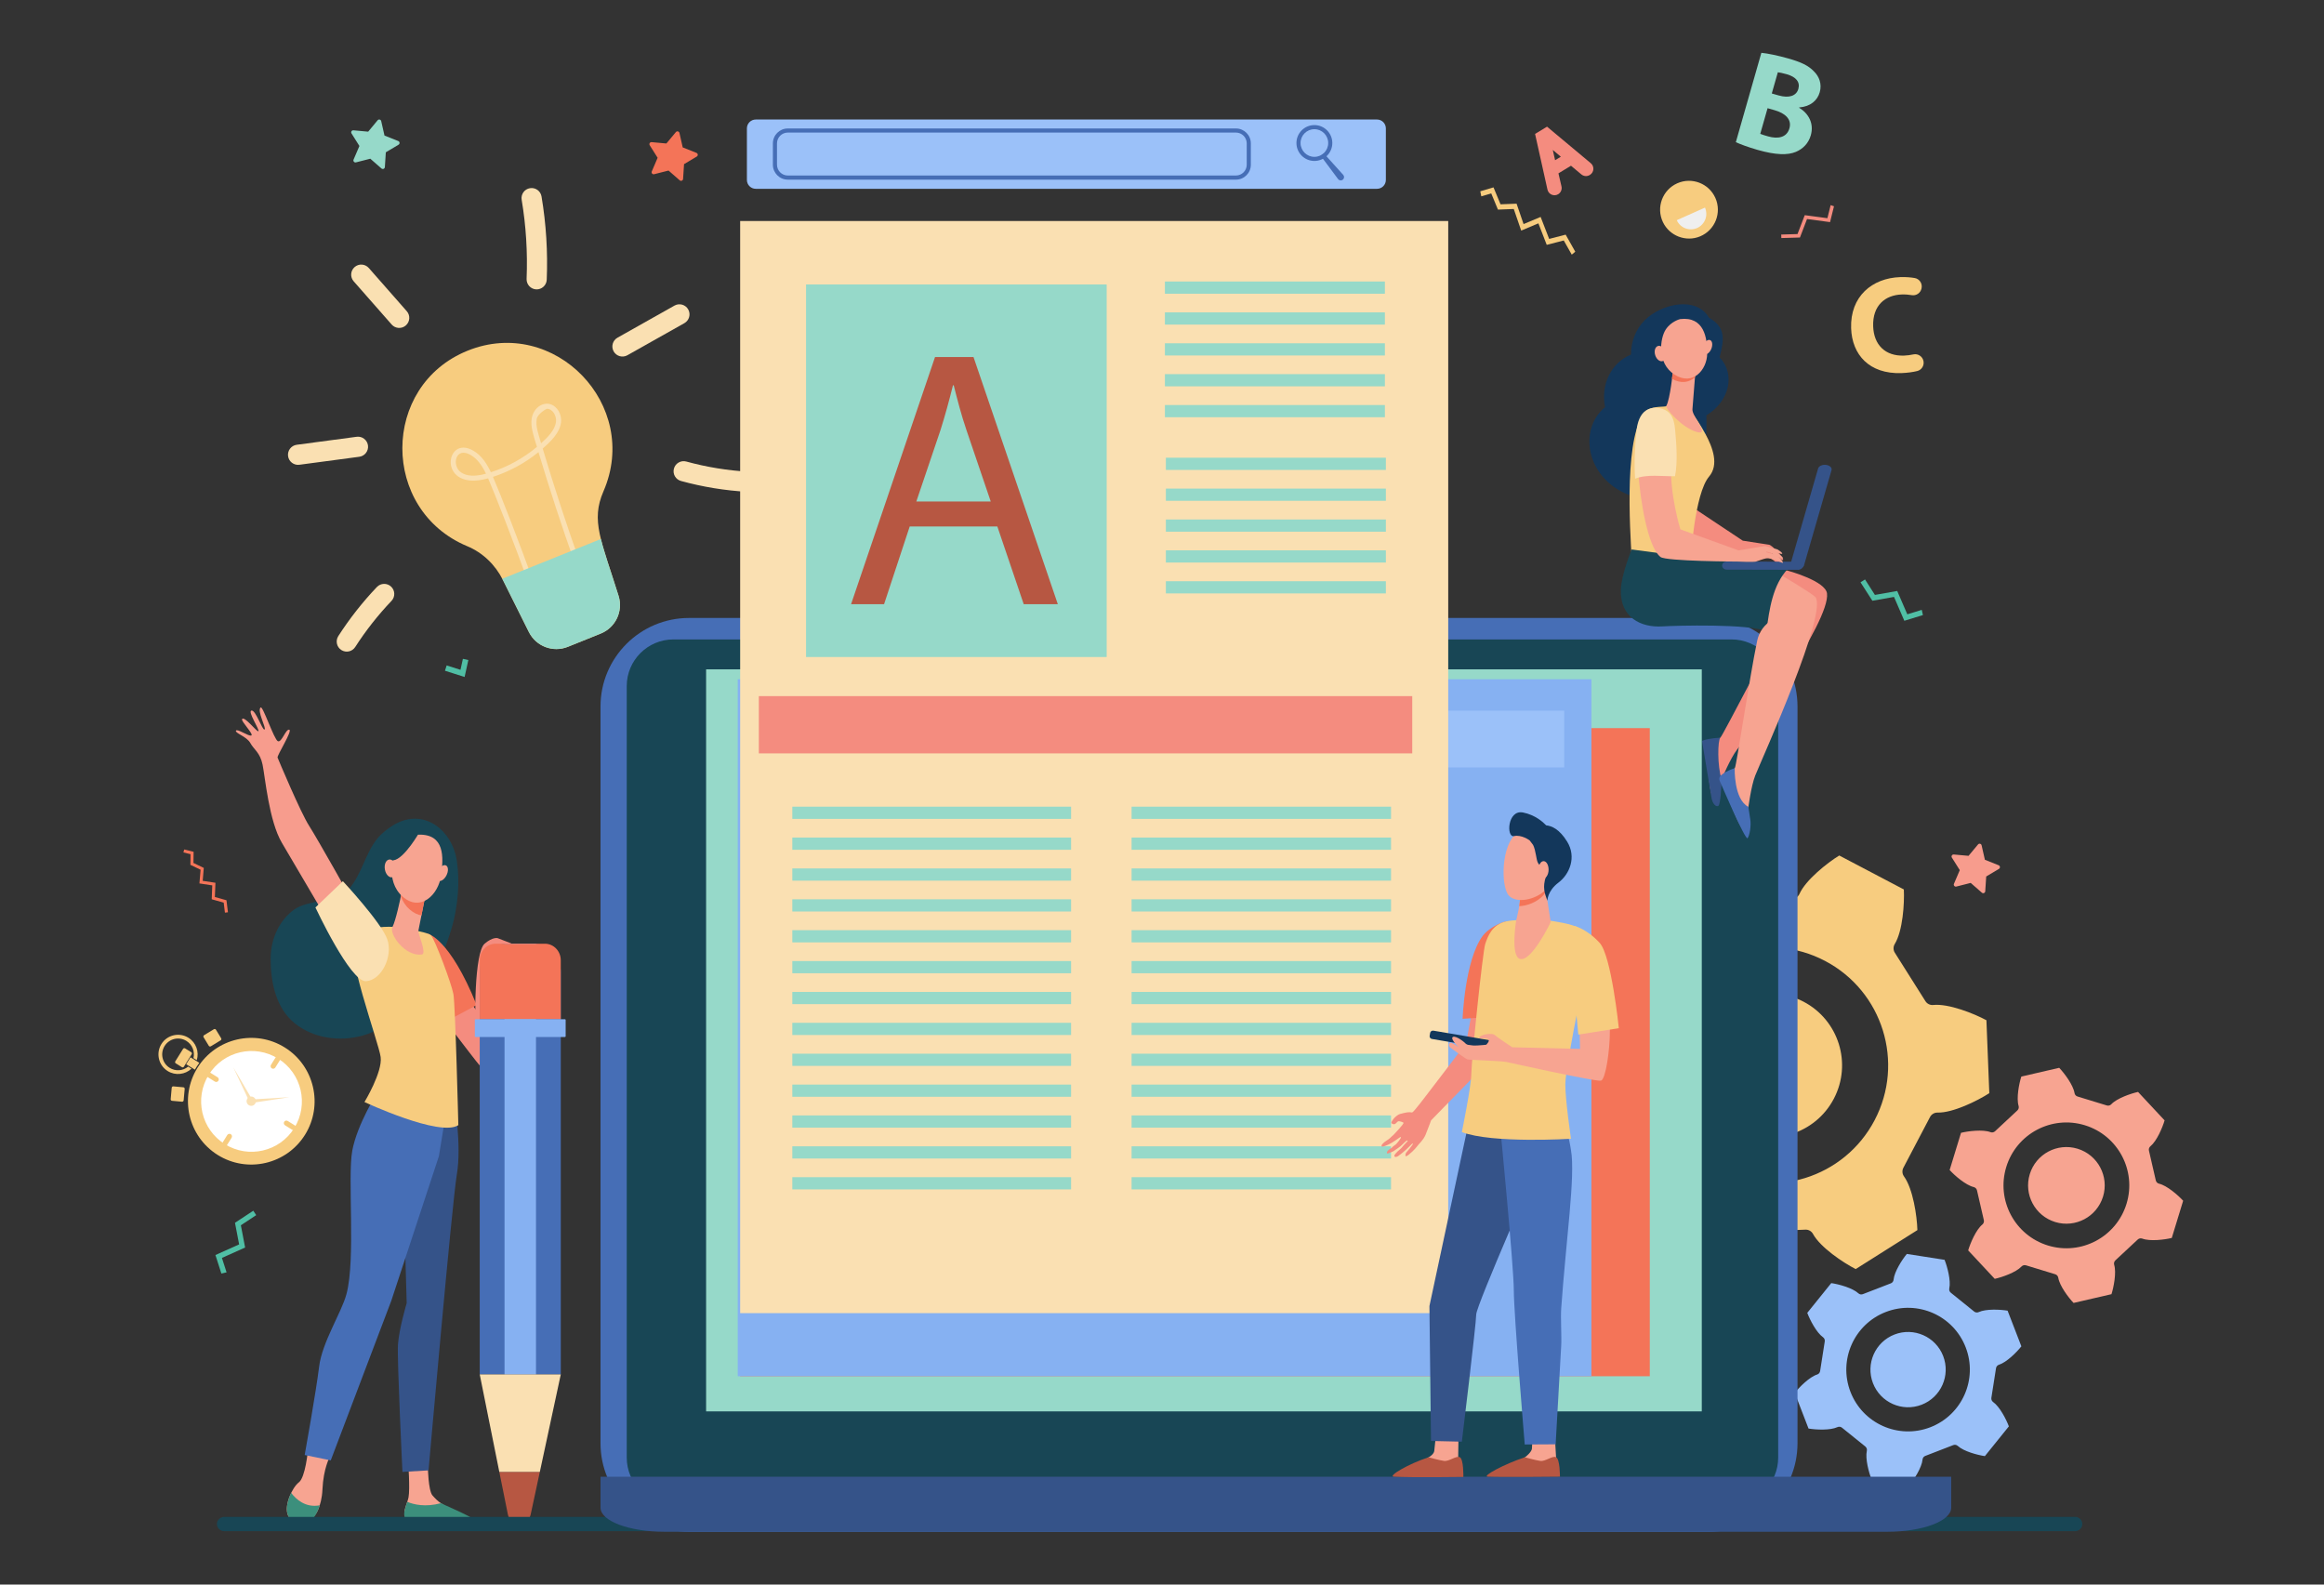 <svg width="132" height="90" viewBox="0 0 132 90" fill="none" xmlns="http://www.w3.org/2000/svg">
<rect x="0" y="0" width="132" height="90" fill="#333333" stroke="none"/>
<g clip-path="url(#clip0_319_13993)">
<path d="M17.326 64.45C16.276 66.135 14.053 66.651 12.369 65.601C10.685 64.552 10.169 62.328 11.218 60.644C12.268 58.96 14.491 58.443 16.174 59.493C17.858 60.542 18.375 62.766 17.326 64.45Z" fill="#F7CC7F"/>
<path d="M17.246 64.401C16.224 66.041 14.059 66.544 12.418 65.522C10.778 64.501 10.275 62.334 11.297 60.694C12.319 59.053 14.484 58.55 16.125 59.572C17.765 60.594 18.267 62.76 17.246 64.401Z" fill="#F7CC7F"/>
<path d="M15.799 60.127C17.14 60.963 17.55 62.729 16.715 64.07C15.879 65.412 14.114 65.822 12.773 64.986C11.431 64.151 11.021 62.385 11.857 61.043C12.692 59.702 14.458 59.292 15.799 60.127Z" fill="white"/>
<path d="M16.575 63.983C15.784 65.253 14.108 65.642 12.838 64.852C11.569 64.06 11.179 62.384 11.97 61.114C12.761 59.844 14.437 59.455 15.707 60.245C16.976 61.037 17.365 62.713 16.575 63.983Z" fill="white"/>
<path d="M12.909 64.466L12.652 64.878C12.61 64.946 12.631 65.035 12.699 65.078C12.767 65.12 12.856 65.099 12.898 65.031L13.155 64.619C13.197 64.551 13.177 64.462 13.109 64.419C13.041 64.377 12.952 64.398 12.909 64.466Z" fill="#F7CC7F"/>
<path d="M16.143 63.714C16.1 63.782 16.121 63.872 16.189 63.914L16.601 64.171C16.669 64.213 16.759 64.192 16.801 64.124C16.843 64.057 16.823 63.967 16.755 63.925L16.342 63.668C16.275 63.625 16.185 63.646 16.143 63.714V63.714Z" fill="#F7CC7F"/>
<path d="M15.649 60.067L15.392 60.48C15.349 60.548 15.37 60.637 15.438 60.68C15.506 60.721 15.595 60.701 15.638 60.633L15.895 60.221C15.937 60.153 15.916 60.064 15.848 60.021C15.781 59.978 15.691 59.999 15.649 60.067Z" fill="#F7CC7F"/>
<path d="M11.746 60.974C11.704 61.042 11.724 61.132 11.792 61.174L12.204 61.431C12.272 61.474 12.362 61.453 12.404 61.385C12.447 61.317 12.426 61.228 12.358 61.185L11.946 60.928C11.878 60.886 11.788 60.906 11.746 60.974Z" fill="#F7CC7F"/>
<path d="M11.592 58.796L12.15 58.456C12.19 58.432 12.242 58.445 12.266 58.485L12.562 58.971C12.586 59.011 12.573 59.063 12.534 59.087L11.975 59.427C11.935 59.451 11.883 59.438 11.859 59.399L11.563 58.912C11.539 58.872 11.552 58.82 11.592 58.796Z" fill="#F7CC7F"/>
<path d="M9.695 62.431L9.754 61.78C9.758 61.733 9.8 61.699 9.846 61.703L10.413 61.755C10.46 61.759 10.494 61.8 10.49 61.847L10.431 62.498C10.427 62.544 10.385 62.579 10.338 62.575L9.771 62.523C9.724 62.519 9.69 62.478 9.695 62.431L9.695 62.431Z" fill="#F7CC7F"/>
<path d="M9.956 60.282L10.399 59.572C10.423 59.533 10.474 59.521 10.513 59.545L10.861 59.762C10.899 59.786 10.911 59.837 10.887 59.876L10.444 60.587C10.42 60.625 10.369 60.637 10.331 60.613L9.983 60.396C9.944 60.372 9.932 60.321 9.956 60.282Z" fill="#F7CC7F"/>
<path d="M10.688 60.58C10.398 60.821 9.975 60.862 9.637 60.651C9.215 60.388 9.086 59.833 9.349 59.411C9.612 58.989 10.167 58.859 10.589 59.122C10.927 59.333 11.077 59.73 10.988 60.098L11.177 60.216C11.322 59.744 11.14 59.215 10.702 58.942C10.181 58.617 9.492 58.776 9.168 59.298C8.843 59.819 9.003 60.508 9.524 60.833C9.962 61.105 10.518 61.036 10.877 60.697L10.688 60.58H10.688Z" fill="#F7CC7F"/>
<path d="M11.158 60.606C11.209 60.524 11.264 60.444 11.321 60.366L10.819 60.053L10.574 60.446L11.07 60.754C11.098 60.705 11.127 60.655 11.158 60.606V60.606Z" fill="#F7CC7F"/>
<path d="M14.409 62.32C14.533 62.397 14.571 62.56 14.494 62.684C14.417 62.808 14.254 62.846 14.13 62.769C14.006 62.691 13.969 62.529 14.046 62.405C14.123 62.281 14.286 62.243 14.409 62.32Z" fill="#FAE0B2"/>
<path d="M13.251 60.622L14.351 62.501C14.379 62.548 14.363 62.609 14.316 62.637C14.268 62.664 14.208 62.648 14.18 62.601C14.176 62.594 14.218 62.681 13.251 60.622Z" fill="#FAE0B2"/>
<path d="M16.446 62.317L14.295 62.646C14.24 62.654 14.19 62.617 14.181 62.563C14.173 62.508 14.21 62.458 14.264 62.449C14.273 62.448 14.176 62.454 16.446 62.317Z" fill="#FAE0B2"/>
<path d="M14.327 62.454C14.377 62.485 14.393 62.552 14.361 62.602C14.33 62.653 14.264 62.668 14.213 62.637C14.162 62.605 14.147 62.539 14.178 62.488C14.21 62.438 14.276 62.422 14.327 62.454Z" fill="#FAE0B2"/>
<path d="M112.13 74.493C112.202 74.551 112.302 74.564 112.387 74.524C112.801 74.333 113.618 74.373 114.029 74.443L114.811 76.468C114.553 76.796 113.976 77.376 113.54 77.512C113.451 77.54 113.386 77.616 113.371 77.708L113.107 79.394C113.093 79.486 113.132 79.578 113.208 79.632C113.582 79.895 113.955 80.622 114.101 81.014L112.738 82.704C112.325 82.644 111.534 82.434 111.199 82.125C111.13 82.062 111.032 82.043 110.945 82.077L109.353 82.692C109.266 82.725 109.206 82.805 109.198 82.898C109.157 83.353 108.713 84.04 108.447 84.362L106.303 84.027C106.147 83.638 105.935 82.849 106.034 82.403C106.054 82.313 106.021 82.218 105.949 82.159L104.621 81.088C104.549 81.03 104.449 81.017 104.365 81.057C103.951 81.249 103.135 81.208 102.722 81.138L101.94 79.113C102.199 78.785 102.776 78.205 103.212 78.069C103.3 78.041 103.366 77.966 103.38 77.873L103.644 76.188C103.658 76.096 103.619 76.003 103.543 75.95C103.17 75.687 102.797 74.959 102.651 74.567L104.013 72.877C104.427 72.937 105.217 73.147 105.553 73.457C105.621 73.52 105.72 73.539 105.807 73.505L107.398 72.89C107.485 72.857 107.545 72.776 107.553 72.683C107.595 72.229 108.038 71.542 108.305 71.22L110.449 71.555C110.604 71.943 110.817 72.733 110.717 73.178C110.697 73.269 110.73 73.364 110.802 73.422L112.13 74.493V74.493ZM107.606 75.796C106.505 76.222 105.957 77.46 106.382 78.561C106.807 79.662 108.045 80.21 109.146 79.785C110.247 79.36 110.795 78.121 110.37 77.02C109.945 75.919 108.707 75.371 107.606 75.796ZM107.112 74.517C105.305 75.216 104.406 77.247 105.104 79.055C105.802 80.862 107.833 81.762 109.64 81.064C111.448 80.365 112.347 78.334 111.649 76.526C110.951 74.718 108.92 73.819 107.113 74.517L107.112 74.517Z" fill="#9BC1F9"/>
<path d="M122.447 67.045C122.469 67.138 122.541 67.21 122.633 67.231C123.085 67.338 123.713 67.884 124 68.199L123.354 70.312C122.941 70.413 122.115 70.514 121.68 70.35C121.591 70.317 121.492 70.336 121.422 70.4L120.151 71.585C120.082 71.65 120.055 71.748 120.083 71.839C120.217 72.284 120.058 73.102 119.929 73.506L117.776 74.004C117.482 73.696 116.982 73.031 116.907 72.572C116.891 72.478 116.824 72.401 116.734 72.374L115.073 71.867C114.982 71.839 114.883 71.865 114.819 71.934C114.5 72.273 113.713 72.544 113.298 72.635L111.79 71.019C111.91 70.61 112.235 69.844 112.595 69.55C112.668 69.49 112.702 69.393 112.68 69.301L112.29 67.609C112.268 67.516 112.196 67.444 112.104 67.422C111.652 67.315 111.023 66.769 110.737 66.454L111.383 64.341C111.796 64.24 112.622 64.139 113.057 64.303C113.145 64.337 113.245 64.317 113.315 64.253L114.585 63.068C114.654 63.004 114.681 62.905 114.654 62.814C114.52 62.37 114.678 61.552 114.808 61.147L116.96 60.649C117.254 60.957 117.755 61.623 117.83 62.081C117.845 62.175 117.912 62.252 118.003 62.279L119.664 62.787C119.755 62.815 119.853 62.789 119.918 62.719C120.237 62.381 121.023 62.11 121.439 62.019L122.946 63.635C122.827 64.044 122.501 64.81 122.142 65.104C122.068 65.164 122.035 65.26 122.057 65.353L122.447 67.045ZM118.005 65.245C116.856 64.894 115.639 65.54 115.288 66.69C114.936 67.84 115.583 69.056 116.733 69.408C117.882 69.759 119.098 69.112 119.45 67.963C119.801 66.814 119.154 65.596 118.005 65.245ZM118.413 63.91C116.527 63.333 114.53 64.395 113.953 66.282C113.376 68.168 114.438 70.165 116.324 70.742C118.21 71.319 120.207 70.257 120.784 68.371C121.36 66.484 120.299 64.487 118.413 63.91Z" fill="#F7A491"/>
<path d="M101.799 51.049C101.977 51.042 102.135 50.934 102.207 50.772C102.562 49.976 103.787 49.008 104.467 48.59L108.135 50.518C108.176 51.315 108.074 52.874 107.62 53.617C107.527 53.769 107.528 53.961 107.623 54.111L109.363 56.866C109.458 57.016 109.631 57.099 109.807 57.081C110.674 56.99 112.124 57.567 112.826 57.947L112.99 62.089C112.321 62.523 110.921 63.214 110.05 63.192C109.872 63.188 109.707 63.285 109.624 63.442L108.109 66.326C108.027 66.483 108.04 66.674 108.145 66.818C108.657 67.524 108.883 69.069 108.905 69.867L105.401 72.08C104.69 71.717 103.392 70.85 102.975 70.084C102.89 69.928 102.724 69.833 102.546 69.841L99.291 69.97C99.114 69.977 98.955 70.085 98.883 70.247C98.528 71.043 97.303 72.011 96.623 72.429L92.955 70.501C92.913 69.704 93.016 68.145 93.47 67.401C93.563 67.25 93.562 67.058 93.467 66.908L91.727 64.153C91.632 64.003 91.46 63.919 91.284 63.938C90.417 64.029 88.966 63.452 88.265 63.072L88.1 58.93C88.77 58.495 90.17 57.805 91.041 57.827C91.218 57.831 91.383 57.734 91.466 57.577L92.981 54.693C93.064 54.536 93.05 54.345 92.945 54.2C92.433 53.495 92.208 51.95 92.186 51.152L95.69 48.939C96.401 49.302 97.698 50.169 98.115 50.935C98.201 51.091 98.367 51.186 98.544 51.178L101.799 51.049ZM96.933 58.61C95.884 60.606 96.651 63.074 98.647 64.123C100.642 65.172 103.109 64.404 104.158 62.408C105.207 60.412 104.439 57.944 102.444 56.896C100.449 55.847 97.981 56.614 96.933 58.61ZM94.615 57.392C92.894 60.668 94.154 64.719 97.429 66.441C100.704 68.162 104.754 66.902 106.475 63.626C108.196 60.35 106.937 56.299 103.661 54.578C100.386 52.856 96.336 54.116 94.615 57.392Z" fill="#F7CC7F"/>
<path d="M17.49 82.387C17.49 82.387 17.346 83.913 16.976 84.193C16.605 84.474 16.112 85.51 16.358 86.07C16.435 86.245 16.59 86.346 16.765 86.403C17.286 86.57 17.84 86.288 18.061 85.77C18.184 85.481 18.293 85.094 18.314 84.607C18.37 83.367 18.74 82.736 18.74 82.736L17.489 82.387H17.49Z" fill="#F7A491"/>
<path d="M23.181 83.011C23.181 83.011 23.298 84.552 23.203 85.051C23.153 85.319 22.87 85.871 22.999 86.123C23.129 86.375 23.277 86.438 23.277 86.438L26.637 86.494C26.82 86.497 26.699 86.374 26.551 86.262C26.309 86.077 26.115 85.955 25.343 85.566C25.293 85.541 25.11 85.419 25.044 85.377C24.876 85.271 24.708 85.103 24.563 84.935C24.322 84.656 24.301 83.3 24.301 83.3L23.181 83.011V83.011Z" fill="#F7A491"/>
<path d="M25.806 62.544C25.806 62.544 26.229 65.044 25.951 66.683C25.673 68.322 24.341 83.514 24.341 83.514L22.859 83.601C22.859 83.601 22.549 77.255 22.604 76.373C22.66 75.49 23.1 74.013 23.1 74.013L22.952 68.889L24.822 62.158L25.806 62.544H25.806Z" fill="#355389"/>
<path d="M21.452 62.018C21.452 62.018 20.286 63.846 20.008 65.359C19.73 66.872 20.212 71.522 19.678 73.504C19.389 74.577 18.293 76.234 18.126 77.621C17.959 79.008 17.306 82.641 17.306 82.641L18.786 82.946L22.227 73.874L24.927 65.674L25.618 61.45L21.452 62.018Z" fill="#466EB6"/>
<path d="M18.162 85.497C17.355 85.651 16.818 85.159 16.538 84.791C16.333 85.208 16.208 85.728 16.358 86.07C16.492 86.372 16.853 86.454 17.159 86.466C17.482 86.478 17.784 86.302 17.945 86.009C18.02 85.872 18.097 85.701 18.162 85.497V85.497Z" fill="#3C8F7C"/>
<path d="M25.042 85.378C24.154 85.615 23.497 85.454 23.13 85.3C23.035 85.58 22.909 85.93 22.977 86.132C23.058 86.38 23.174 86.457 23.276 86.459C24.088 86.481 26.249 86.491 26.867 86.5C26.954 86.501 27.002 86.396 26.946 86.326C26.792 86.135 25.108 85.42 25.042 85.378H25.042Z" fill="#3C8F7C"/>
<path d="M25.947 48.878C25.685 47.167 24.137 45.936 22.518 46.767C22.154 46.953 21.661 47.332 21.41 47.655C20.718 48.543 20.551 49.643 19.818 50.496C19.186 51.232 17.499 51.093 16.711 51.659C15.924 52.225 15.372 53.24 15.372 54.454C15.372 55.812 15.678 57.253 16.73 58.111C17.781 58.97 19.276 59.183 20.584 58.82C21.891 58.456 23.013 57.565 23.821 56.474C24.628 55.382 25.199 54.186 25.601 52.89C26.051 51.443 26.116 49.984 25.946 48.879L25.947 48.878Z" fill="#184655"/>
<path d="M20.025 51.199C20.025 51.199 18.038 47.652 17.554 46.898C17.07 46.144 15.812 43.147 15.766 43.03C15.721 42.911 16.633 41.494 16.43 41.445C16.226 41.397 16.001 42.193 15.783 42.098C15.566 42.003 14.931 40.086 14.807 40.181C14.575 40.359 15.149 41.37 15.026 41.434C14.903 41.498 14.528 40.322 14.286 40.356C14.043 40.391 14.747 41.434 14.679 41.526C14.611 41.619 13.88 40.635 13.749 40.845C13.677 40.959 14.42 41.703 14.277 41.773C14.134 41.843 13.473 41.363 13.403 41.501C13.333 41.639 14.015 41.829 14.219 42.203C14.423 42.576 14.77 42.737 14.914 43.429C15.058 44.12 15.274 46.624 16.012 47.872C16.75 49.121 18.374 51.885 18.374 51.885L20.023 51.2L20.025 51.199Z" fill="#F79C8D"/>
<path d="M25.618 55.412L24.025 56.327C24.025 56.327 27.048 60.307 27.222 60.489L28.494 59.364L25.618 55.412Z" fill="#F48C7F"/>
<path d="M24.296 53.033C24.296 53.033 25.532 53.268 27.073 57.085L24.954 58.219L23.445 55.874L24.296 53.032V53.033Z" fill="#F47458"/>
<path d="M28.265 53.284C28.265 53.284 27.986 53.204 27.524 53.601C26.954 54.091 26.922 57.856 27.072 59.173L27.222 60.489C27.222 60.489 28.382 60.081 28.656 58.668C28.93 57.255 29.034 53.579 29.034 53.579L28.265 53.285V53.284Z" fill="#F48C7F"/>
<path d="M22.316 52.643C22.316 52.643 20.759 52.544 20.143 53.214C19.527 53.884 21.509 59.186 21.621 60.039C21.733 60.892 20.702 62.593 20.702 62.593C20.702 62.593 24.988 64.597 26.033 63.906C26.033 63.906 25.865 57.07 25.753 56.461C25.641 55.852 24.707 53.374 24.484 53.131C24.259 52.888 22.315 52.644 22.315 52.644L22.316 52.643Z" fill="#F7CC7F"/>
<path d="M22.834 50.565C22.834 50.565 22.826 50.611 22.811 50.689C22.742 51.062 22.474 52.303 22.294 52.643C22.076 53.055 23.041 54.368 23.97 54.208C24.247 54.161 23.737 53.001 23.761 52.879C23.808 52.644 23.872 52.323 23.936 51.994C23.974 51.809 24.01 51.621 24.046 51.444C24.145 50.942 24.226 50.531 24.226 50.531L22.834 50.566L22.834 50.565Z" fill="#F7A491"/>
<path d="M22.812 50.69C22.826 50.612 22.835 50.566 22.835 50.566L24.228 50.531C24.228 50.531 24.146 50.943 24.047 51.444C24.013 51.62 23.976 51.808 23.939 51.992C23.724 51.961 23.499 51.856 23.274 51.659C23.028 51.444 22.867 51.186 22.77 50.911C22.787 50.823 22.802 50.748 22.813 50.69H22.812Z" fill="#F47458"/>
<path d="M23.772 47.406C23.772 47.406 23.116 47.33 22.704 47.861C22.292 48.393 21.849 50.035 22.871 50.928C23.893 51.821 24.902 50.81 25.052 49.739C25.202 48.667 25.26 47.368 23.771 47.406H23.772Z" fill="#F7A491"/>
<path d="M25.355 49.724C25.233 49.96 25.029 50.092 24.898 50.017C24.767 49.941 24.761 49.688 24.883 49.452C25.005 49.215 25.209 49.084 25.34 49.159C25.471 49.234 25.477 49.487 25.355 49.724Z" fill="#F7A491"/>
<path d="M23.845 47.231C23.845 47.231 22.968 48.793 22.341 48.865C21.713 48.937 21.631 49.767 21.631 49.767C21.631 49.767 21.855 47.855 22.476 47.486C23.097 47.118 23.845 47.231 23.845 47.231Z" fill="#184655"/>
<path d="M22.506 49.257C22.557 49.535 22.454 49.789 22.276 49.826C22.099 49.862 21.913 49.667 21.862 49.389C21.811 49.112 21.914 48.857 22.092 48.821C22.269 48.784 22.455 48.98 22.506 49.257Z" fill="#F7A491"/>
<path d="M19.475 50.049C19.475 50.049 21.673 52.408 22 53.359C22.326 54.31 21.681 55.67 20.79 55.729C19.899 55.788 17.916 51.541 17.916 51.541L19.476 50.049H19.475Z" fill="#FAE0B2"/>
<path d="M30.31 53.601H28.79C27.939 53.601 27.248 54.323 27.248 55.213V78.062H31.852V55.213C31.852 54.322 31.162 53.601 30.311 53.601H30.31Z" fill="#466EB6"/>
<path d="M30.444 53.601H28.657V78.063H30.444V53.601Z" fill="#86B1F2"/>
<path d="M29.494 86.56C29.805 86.56 30.073 86.335 30.142 86.018L30.662 83.599H28.36L28.845 86.009C28.909 86.33 29.18 86.561 29.494 86.561V86.56Z" fill="#B75742"/>
<path d="M28.36 83.599H30.662L31.852 78.062H27.248L28.36 83.599Z" fill="#FAE0B2"/>
<path d="M30.952 53.601H28.146C27.65 53.601 27.248 54.022 27.248 54.541V57.89H31.851V54.541C31.851 54.022 31.449 53.601 30.952 53.601Z" fill="#F47458"/>
<path d="M32.088 58.899H27.011C26.988 58.899 26.97 58.881 26.97 58.858V57.931C26.97 57.908 26.988 57.889 27.011 57.889H32.088C32.111 57.889 32.129 57.908 32.129 57.931V58.858C32.129 58.881 32.111 58.899 32.088 58.899Z" fill="#86B1F2"/>
<path d="M59.575 16.864L58.842 17.041L58.35 16.141L57.238 16.297L56.731 15.671L56.33 15.874L57.008 16.711L58.062 16.564L58.574 17.501L59.676 17.233L59.575 16.864Z" fill="#50BFA5"/>
<path d="M107.578 33.904L106.348 34.121L105.676 33.074L105.93 32.911L106.493 33.79L107.76 33.566L108.332 34.891L109.154 34.639L109.219 34.934L108.163 35.259L107.578 33.904Z" fill="#50BFA5"/>
<path d="M13.582 70.679L13.347 69.451L14.386 68.766L14.552 69.017L13.681 69.592L13.922 70.856L12.605 71.447L12.869 72.266L12.574 72.334L12.236 71.282L13.582 70.679Z" fill="#50BFA5"/>
<path d="M68.893 16.966L68.441 15.897L67.304 15.663C67.175 15.637 67.132 15.473 67.232 15.386L68.109 14.626L67.979 13.472C67.965 13.341 68.107 13.25 68.22 13.318L69.214 13.917L70.271 13.438C70.392 13.383 70.523 13.49 70.493 13.619L70.23 14.75L71.013 15.607C71.102 15.704 71.04 15.862 70.909 15.873L69.752 15.973L69.178 16.983C69.113 17.098 68.944 17.088 68.893 16.966Z" fill="#F7CC7F"/>
<path d="M101.172 13.321L102.096 13.294L102.507 12.221L103.794 12.393L103.978 11.651L104.168 11.716L103.945 12.616L102.637 12.44L102.235 13.49L101.178 13.521L101.172 13.321Z" fill="#F48C7F"/>
<path d="M26.601 37.488L26.389 38.451L25.273 38.096L25.37 37.795L26.155 38.044L26.292 37.42L26.601 37.488Z" fill="#50BFA5"/>
<path d="M117.867 86.156H12.739C12.524 86.156 12.336 86.319 12.322 86.533C12.307 86.769 12.493 86.965 12.726 86.965H117.868C118.091 86.965 118.272 86.784 118.272 86.561C118.272 86.337 118.091 86.156 117.868 86.156H117.867Z" fill="#184655"/>
<path d="M88.819 13.658L87.852 13.907L87.379 12.686L86.402 13.097L85.98 11.87L85.081 11.905L84.7 10.984L84.135 11.152L84.078 10.865L84.829 10.642L85.228 11.604L86.139 11.568L86.537 12.727L87.506 12.321L87.99 13.57L88.927 13.327L89.473 14.296L89.274 14.463L88.819 13.658Z" fill="#F7CC7F"/>
<path d="M10.461 48.248L10.997 48.381L10.989 49.013L11.575 49.295L11.513 50.029L12.237 50.139L12.204 50.947L12.863 51.132L12.947 51.815L12.776 51.836L12.706 51.267L12.026 51.077L12.057 50.287L11.327 50.176L11.393 49.399L10.814 49.121L10.822 48.516L10.419 48.416L10.461 48.248Z" fill="#F47458"/>
<path d="M39.136 35.099H97.069C99.844 35.099 102.096 37.352 102.096 40.127V81.972C102.096 84.747 99.844 87 97.069 87H39.136C36.361 87 34.108 84.747 34.108 81.972V40.127C34.108 37.352 36.361 35.099 39.136 35.099Z" fill="#466EB6"/>
<path d="M38.248 36.318H98.35C99.812 36.318 100.999 37.506 100.999 38.968V82.786C100.999 84.249 99.812 85.436 98.35 85.436H38.248C36.785 85.436 35.598 84.249 35.598 82.786V38.968C35.598 37.506 36.785 36.318 38.248 36.318Z" fill="#184655"/>
<path d="M34.109 83.873V85.634C34.109 86.389 35.729 86.999 37.727 86.999H107.208C109.206 86.999 110.826 86.388 110.826 85.634V83.873H34.109Z" fill="#355389"/>
<path d="M96.659 38.017H40.106V80.163H96.659V38.017Z" fill="#96D9C9"/>
<path d="M93.706 41.356H42.04V78.167H93.706V41.356Z" fill="#F47458"/>
<path d="M90.391 38.579H41.903V78.168H90.391V38.579Z" fill="#86B1F2"/>
<path d="M88.846 40.364H42.855V43.587H88.846V40.364Z" fill="#9BC1F9"/>
<path d="M82.257 12.553H42.04V74.583H82.257V12.553Z" fill="#FAE0B2"/>
<path d="M80.214 39.538H43.101V42.79H80.214V39.538Z" fill="#F48C7F"/>
<path d="M60.836 45.817H45.002V46.511H60.836V45.817Z" fill="#96D9C9"/>
<path d="M79.009 45.817H64.273V46.511H79.009V45.817Z" fill="#96D9C9"/>
<path d="M60.836 47.571H45.002V48.265H60.836V47.571Z" fill="#96D9C9"/>
<path d="M79.009 47.571H64.273V48.265H79.009V47.571Z" fill="#96D9C9"/>
<path d="M60.836 49.325H45.002V50.019H60.836V49.325Z" fill="#96D9C9"/>
<path d="M79.009 49.325H64.273V50.019H79.009V49.325Z" fill="#96D9C9"/>
<path d="M60.836 51.078H45.002V51.771H60.836V51.078Z" fill="#96D9C9"/>
<path d="M79.009 51.078H64.273V51.771H79.009V51.078Z" fill="#96D9C9"/>
<path d="M79.009 52.832H64.273V53.525H79.009V52.832Z" fill="#96D9C9"/>
<path d="M60.836 52.832H45.002V53.525H60.836V52.832Z" fill="#96D9C9"/>
<path d="M60.836 54.585H45.002V55.278H60.836V54.585Z" fill="#96D9C9"/>
<path d="M79.009 54.585H64.273V55.278H79.009V54.585Z" fill="#96D9C9"/>
<path d="M60.836 56.339H45.002V57.032H60.836V56.339Z" fill="#96D9C9"/>
<path d="M79.009 56.339H64.273V57.032H79.009V56.339Z" fill="#96D9C9"/>
<path d="M60.836 58.093H45.002V58.786H60.836V58.093Z" fill="#96D9C9"/>
<path d="M79.009 58.093H64.273V58.786H79.009V58.093Z" fill="#96D9C9"/>
<path d="M60.836 59.847H45.002V60.54H60.836V59.847Z" fill="#96D9C9"/>
<path d="M79.009 59.847H64.273V60.54H79.009V59.847Z" fill="#96D9C9"/>
<path d="M60.836 61.601H45.002V62.294H60.836V61.601Z" fill="#96D9C9"/>
<path d="M79.009 61.601H64.273V62.294H79.009V61.601Z" fill="#96D9C9"/>
<path d="M79.009 63.353H64.273V64.047H79.009V63.353Z" fill="#96D9C9"/>
<path d="M60.836 63.353H45.002V64.047H60.836V63.353Z" fill="#96D9C9"/>
<path d="M60.836 65.107H45.002V65.801H60.836V65.107Z" fill="#96D9C9"/>
<path d="M79.009 65.107H64.273V65.801H79.009V65.107Z" fill="#96D9C9"/>
<path d="M79.009 66.861H64.273V67.555H79.009V66.861Z" fill="#96D9C9"/>
<path d="M60.836 66.861H45.002V67.555H60.836V66.861Z" fill="#96D9C9"/>
<path d="M78.66 15.989H66.165V16.683H78.66V15.989Z" fill="#96D9C9"/>
<path d="M78.66 17.742H66.165V18.436H78.66V17.742Z" fill="#96D9C9"/>
<path d="M78.66 19.497H66.165V20.19H78.66V19.497Z" fill="#96D9C9"/>
<path d="M78.66 21.25H66.165V21.943H78.66V21.25Z" fill="#96D9C9"/>
<path d="M78.66 23.004H66.165V23.697H78.66V23.004Z" fill="#96D9C9"/>
<path d="M78.716 25.997H66.22V26.69H78.716V25.997Z" fill="#96D9C9"/>
<path d="M78.716 27.751H66.22V28.444H78.716V27.751Z" fill="#96D9C9"/>
<path d="M78.716 29.505H66.22V30.198H78.716V29.505Z" fill="#96D9C9"/>
<path d="M78.716 31.258H66.22V31.951H78.716V31.258Z" fill="#96D9C9"/>
<path d="M78.716 33.012H66.22V33.705H78.716V33.012Z" fill="#96D9C9"/>
<path d="M62.858 16.156H45.782V37.317H62.858V16.156Z" fill="#96D9C9"/>
<path d="M26.563 19.917C21.63 21.905 21.611 28.968 26.541 31.024C27.427 31.393 28.138 32.087 28.566 32.945L30.04 35.899C30.446 36.713 31.409 37.079 32.253 36.738L34.122 35.985C34.965 35.645 35.406 34.714 35.135 33.846C34.144 30.677 33.549 29.58 34.276 27.906C36.404 23.007 31.496 17.929 26.562 19.917H26.563Z" fill="#F7CC7F"/>
<path d="M30.14 33.469C29.189 30.777 28.068 27.962 27.724 27.169C24.824 27.987 25.248 24.642 26.885 25.598C27.351 25.871 27.642 26.316 27.881 26.822C28.837 26.517 29.727 26.025 30.497 25.382C30.297 24.71 30.114 24.209 30.207 23.729C30.348 23.006 31.143 22.639 31.627 23.206C31.808 23.419 31.899 23.722 31.864 23.998C31.79 24.588 31.277 25.081 30.824 25.478C31.47 27.643 32.179 29.811 32.936 31.933L32.666 32.029C31.922 29.941 31.223 27.809 30.585 25.68C29.819 26.302 28.94 26.78 28 27.085C28.437 28.099 29.517 30.847 30.411 33.373L30.141 33.469H30.14ZM26.184 26.828C26.508 27.052 26.972 27.077 27.604 26.905C27.389 26.46 27.131 26.074 26.74 25.846C25.86 25.331 25.641 26.455 26.185 26.829L26.184 26.828ZM30.488 23.784C30.41 24.187 30.576 24.643 30.733 25.176C31.099 24.843 31.519 24.435 31.58 23.963C31.622 23.631 31.4 23.226 31.07 23.216C31.034 23.215 30.543 23.502 30.488 23.785V23.784Z" fill="#FAE0B2"/>
<path d="M28.526 32.873C28.539 32.898 28.554 32.92 28.566 32.945L30.04 35.899C30.446 36.713 31.409 37.078 32.253 36.738L34.122 35.985C34.965 35.645 35.406 34.714 35.135 33.846C34.694 32.436 34.332 31.437 34.13 30.614L28.526 32.873Z" fill="#96D9C9"/>
<path d="M22.245 18.431L20.089 15.978C19.88 15.741 19.903 15.379 20.141 15.17C20.378 14.961 20.739 14.985 20.948 15.222L23.104 17.675C23.313 17.912 23.29 18.274 23.052 18.483C22.814 18.693 22.452 18.667 22.245 18.431Z" fill="#FAE0B2"/>
<path d="M20.409 25.943L17.005 26.397C16.692 26.439 16.404 26.219 16.362 25.905C16.32 25.592 16.54 25.304 16.854 25.262L20.257 24.808C20.571 24.766 20.859 24.986 20.901 25.3C20.942 25.613 20.723 25.901 20.409 25.943Z" fill="#FAE0B2"/>
<path d="M19.387 36.92C19.121 36.749 19.044 36.395 19.215 36.128C19.855 35.134 20.592 34.196 21.408 33.34C21.626 33.112 21.988 33.103 22.217 33.321C22.445 33.539 22.454 33.902 22.236 34.13C21.47 34.934 20.777 35.814 20.177 36.747C20.007 37.012 19.654 37.091 19.386 36.919L19.387 36.92Z" fill="#FAE0B2"/>
<path d="M30.459 16.436C30.143 16.423 29.898 16.156 29.91 15.84C29.972 14.34 29.878 12.828 29.63 11.348C29.577 11.036 29.787 10.74 30.099 10.689C30.411 10.636 30.706 10.846 30.758 11.158C31.02 12.717 31.119 14.308 31.054 15.887C31.041 16.204 30.773 16.448 30.459 16.436Z" fill="#FAE0B2"/>
<path d="M34.855 19.959C34.7 19.683 34.798 19.334 35.074 19.179L38.31 17.357C38.586 17.202 38.935 17.3 39.09 17.575C39.245 17.851 39.147 18.199 38.871 18.355L35.635 20.177C35.36 20.332 35.011 20.235 34.855 19.959Z" fill="#FAE0B2"/>
<path d="M42.621 27.921C42.571 27.932 42.519 27.937 42.465 27.934C41.187 27.865 39.913 27.657 38.678 27.318C38.373 27.234 38.195 26.919 38.279 26.614C38.362 26.309 38.678 26.13 38.982 26.214C40.138 26.532 41.33 26.726 42.527 26.791C42.842 26.808 43.084 27.077 43.067 27.394C43.053 27.655 42.865 27.867 42.621 27.921Z" fill="#FAE0B2"/>
<path d="M42.926 6.788H78.213C78.49 6.788 78.715 7.014 78.715 7.291V10.221C78.715 10.499 78.49 10.724 78.213 10.724H42.926C42.649 10.724 42.423 10.499 42.423 10.221V7.291C42.423 7.014 42.649 6.788 42.926 6.788Z" fill="#9BC1F9"/>
<path d="M70.2 10.203H44.745C44.279 10.203 43.899 9.824 43.899 9.357V8.143C43.899 7.677 44.279 7.297 44.745 7.297H70.2C70.667 7.297 71.046 7.677 71.046 8.143V9.357C71.046 9.824 70.667 10.203 70.2 10.203ZM44.745 7.53C44.407 7.53 44.133 7.805 44.133 8.142V9.357C44.133 9.694 44.408 9.968 44.745 9.968H70.2C70.538 9.968 70.812 9.694 70.812 9.357V8.142C70.812 7.805 70.537 7.53 70.2 7.53H44.745Z" fill="#466EB6"/>
<path d="M74.655 9.142C74.093 9.142 73.636 8.685 73.636 8.123C73.636 7.561 74.093 7.104 74.655 7.104C75.217 7.104 75.674 7.561 75.674 8.123C75.674 8.685 75.217 9.142 74.655 9.142ZM74.655 7.338C74.223 7.338 73.87 7.69 73.87 8.123C73.87 8.557 74.222 8.909 74.655 8.909C75.088 8.909 75.44 8.557 75.44 8.123C75.44 7.69 75.088 7.338 74.655 7.338Z" fill="#466EB6"/>
<path d="M75.991 10.157L75.079 8.933C75.04 8.881 75.052 8.807 75.103 8.769C75.152 8.733 75.22 8.74 75.26 8.785L75.267 8.793L76.293 9.932C76.363 10.009 76.357 10.129 76.28 10.198C76.203 10.268 76.083 10.262 76.013 10.184C76.01 10.18 76.006 10.176 76.002 10.171L75.992 10.157L75.991 10.157Z" fill="#466EB6"/>
<path d="M97.431 11.242C97.805 12.082 97.418 13.068 96.565 13.425C95.762 13.761 94.825 13.401 94.451 12.615C94.055 11.78 94.425 10.786 95.264 10.412C96.092 10.043 97.061 10.415 97.431 11.242Z" fill="#F7CC7F"/>
<path d="M95.238 12.506C95.435 12.948 95.954 13.147 96.396 12.95C96.838 12.752 97.037 12.233 96.84 11.791L95.238 12.506Z" fill="#EFEFEF"/>
<path d="M79.53 63.269C80.124 63.101 80.14 63.205 80.216 63.181C80.305 63.154 81.023 62.2 81.023 62.2C81.023 62.2 83.163 59.405 83.272 59.25L83.947 55.634L85.974 55.618C85.974 55.618 85.127 59.524 85.044 59.717C84.962 59.91 81.571 63.323 81.284 63.634C81.284 63.634 81.099 64.138 80.971 64.45C80.842 64.763 80.569 64.991 80.518 65.072C80.51 65.084 80.323 65.344 79.996 65.597C79.715 65.815 79.864 65.475 79.864 65.475C79.864 65.475 80.299 64.975 80.248 64.945C80.209 64.922 79.99 65.21 79.682 65.455C79.602 65.518 79.524 65.579 79.451 65.635C79.261 65.783 79.099 65.704 79.269 65.518C79.33 65.452 79.433 65.344 79.518 65.279C79.611 65.208 79.669 65.113 79.736 65.041C79.87 64.899 79.969 64.797 79.959 64.795C79.947 64.791 79.95 64.743 79.864 64.808C79.76 64.885 79.582 65.099 79.418 65.2C79.326 65.257 79.141 65.389 79.141 65.389C79.141 65.389 78.817 65.534 78.8 65.518C78.707 65.431 78.892 65.27 79.03 65.209C79.093 65.125 79.292 64.992 79.292 64.992C79.292 64.992 79.622 64.631 79.564 64.581C79.54 64.559 79.307 64.755 79.043 64.91C78.799 65.053 78.522 65.158 78.48 65.113C78.409 65.037 78.66 64.849 78.66 64.849C78.66 64.849 78.844 64.726 78.901 64.681C78.969 64.627 79.156 64.452 79.156 64.452C79.156 64.452 79.775 63.809 79.716 63.766C79.657 63.722 79.465 63.663 79.411 63.689C79.357 63.715 79.289 63.814 79.234 63.84C79.18 63.866 79.081 63.853 79.036 63.789C78.991 63.725 79.192 63.499 79.192 63.499C79.192 63.499 79.358 63.317 79.529 63.269L79.53 63.269Z" fill="#F48C7F"/>
<path d="M82.841 81.529C82.841 81.529 82.823 82.777 82.823 82.78C82.85 82.938 83.045 83.329 83.045 83.474C83.045 84.015 80.587 83.014 81.138 82.775C81.188 82.753 81.449 82.589 81.465 82.405C81.49 82.121 81.555 81.547 81.555 81.547L82.841 81.529Z" fill="#F7A491"/>
<path d="M81.144 82.769C81.144 82.769 81.721 82.935 82.016 82.976C82.312 83.018 82.701 82.669 82.91 82.763C83.14 82.867 83.117 83.887 83.117 83.887C83.117 83.887 80.167 83.928 79.167 83.872C78.806 83.852 79.965 83.154 81.144 82.769Z" fill="#B75742"/>
<path d="M88.31 81.529C88.31 81.529 88.382 82.777 88.383 82.78C88.409 82.938 88.513 83.329 88.513 83.474C88.513 84.015 86.055 83.014 86.606 82.775C86.656 82.753 86.995 82.467 87.011 82.282C87.036 81.999 87.023 81.547 87.023 81.547L88.309 81.529H88.31Z" fill="#F7A491"/>
<path d="M86.613 82.769C86.613 82.769 87.19 82.935 87.485 82.976C87.781 83.018 88.17 82.669 88.379 82.763C88.609 82.867 88.603 83.872 88.603 83.872C88.603 83.872 85.308 83.907 84.504 83.872C84.143 83.856 85.433 83.154 86.613 82.769Z" fill="#B75742"/>
<path d="M84.415 63.519L83.376 63.957L81.19 74.18L81.279 81.843L83.031 81.883C83.031 81.883 83.847 75.18 83.847 74.66C83.847 74.141 87.622 65.569 87.622 65.569L84.416 63.519H84.415Z" fill="#355389"/>
<path d="M85.217 64.081C85.217 64.081 85.982 71.957 85.982 73.285C85.982 74.612 86.603 82.043 86.603 82.043L88.359 82.033C88.359 82.033 88.486 79.768 88.674 76.436C88.704 75.914 88.636 74.862 88.674 74.321C88.947 70.435 89.488 66.778 89.23 65.328C89.189 65.094 89.11 64.484 88.958 64.33C87.808 63.164 85.217 64.081 85.217 64.081V64.081Z" fill="#466EB6"/>
<path d="M83.074 57.865L85.199 57.726C85.199 57.726 85.304 55.865 85.304 54.978C85.304 53.901 85.639 52.314 85.508 52.343C85.14 52.427 84.506 52.759 84.211 53.16C83.191 54.551 83.074 57.864 83.074 57.864L83.074 57.865Z" fill="#F47458"/>
<path d="M88.11 52.303C88.11 52.303 89.322 52.468 89.641 52.697C90 52.955 90.399 53.533 90.399 53.533C90.399 53.533 88.911 60.422 88.908 61.581C88.906 62.478 89.23 64.68 89.23 64.68C89.23 64.68 84.734 64.957 83.031 64.299C83.031 64.299 83.569 61.681 83.569 60.993C83.569 60.305 84.212 54.052 84.359 53.615C84.492 53.219 84.734 52.507 85.556 52.332C86.378 52.156 88.11 52.302 88.11 52.302L88.11 52.303Z" fill="#F7CC7F"/>
<path d="M87.779 50.448L88.079 52.371C88.079 52.371 86.984 54.661 86.329 54.463C85.78 54.296 86.118 52.269 86.118 52.269C86.118 52.269 86.417 51.181 86.327 50.636C86.237 50.091 87.778 50.447 87.778 50.447L87.779 50.448Z" fill="#F7A491"/>
<path d="M86.328 50.636C86.238 50.091 87.78 50.447 87.78 50.447L87.804 50.607C87.759 50.713 87.704 50.805 87.637 50.875C87.293 51.236 86.754 51.452 86.289 51.468C86.336 51.175 86.364 50.86 86.327 50.636L86.328 50.636Z" fill="#F47458"/>
<path d="M88.032 47.727C88.076 47.711 88.382 49.917 87.802 50.525C87.222 51.132 86.092 51.33 85.687 50.852C85.239 50.324 85.261 47.952 86.162 47.328C87.064 46.703 88.032 47.727 88.032 47.727Z" fill="#F7A491"/>
<path d="M86.506 46.148C87.203 46.286 87.654 46.701 87.82 46.877C88.136 46.913 88.567 47.083 89.01 47.799C89.556 48.678 89.153 49.653 88.517 50.131C87.882 50.609 87.89 51.159 87.89 51.159L87.79 50.876C87.716 50.66 87.686 50.43 87.711 50.203C87.726 50.067 87.756 49.919 87.814 49.799C87.967 49.48 87.485 49.267 87.35 49.002C87.246 48.797 87.242 48.33 87.078 47.991L86.883 47.733C86.883 47.733 86.432 47.392 85.991 47.488C85.549 47.584 85.613 45.971 86.507 46.148L86.506 46.148Z" fill="#13375B"/>
<path d="M87.379 49.394C87.374 49.663 87.501 49.883 87.66 49.887C87.82 49.889 87.954 49.673 87.958 49.404C87.962 49.134 87.836 48.914 87.677 48.911C87.517 48.909 87.384 49.124 87.379 49.394Z" fill="#F7A491"/>
<path d="M85.019 59.309L84.99 59.473C84.975 59.558 84.893 59.614 84.807 59.599L81.331 59.01C81.245 58.995 81.187 58.915 81.202 58.83L81.231 58.666C81.246 58.581 81.328 58.525 81.414 58.539L84.89 59.129C84.976 59.144 85.034 59.224 85.019 59.309V59.309Z" fill="#13375B"/>
<path d="M89.947 53.19C89.539 53.178 89.178 55.812 89.437 56.072C89.695 56.332 89.745 59.576 89.745 59.576L85.898 59.482V59.484C85.822 59.434 85.016 58.904 84.901 58.788C84.78 58.667 84.193 58.727 84.037 58.895C83.882 59.062 84.383 58.925 84.521 59.017C84.659 59.108 84.418 59.336 84.418 59.336C84.418 59.336 83.443 59.474 83.252 59.277C83.063 59.079 82.555 58.745 82.485 58.943C82.45 59.044 82.711 59.353 82.859 59.483C82.675 59.348 82.454 59.205 82.379 59.23C82.241 59.275 82.299 59.447 82.374 59.498C82.449 59.549 83.223 60.128 83.344 60.168C83.462 60.208 85.262 60.252 85.573 60.319C85.573 60.319 90.645 61.45 90.934 61.379C91.188 61.318 91.44 59.727 91.44 58.509C91.44 57.291 91.222 53.227 89.947 53.19L89.947 53.19Z" fill="#F7A491"/>
<path d="M89.418 52.589C89.418 52.589 90.128 52.749 90.861 53.556C91.528 54.289 91.947 58.398 91.947 58.398L89.645 58.763L89.462 56.775L88.847 55.866L89.418 52.59V52.589Z" fill="#F7CC7F"/>
<path d="M51.671 29.901L50.214 34.316H48.34L53.108 20.28H55.294L60.083 34.316H58.146L56.647 29.901H51.671ZM56.273 28.485L54.899 24.445C54.586 23.529 54.378 22.696 54.17 21.884H54.128C53.919 22.717 53.69 23.571 53.42 24.424L52.046 28.485H56.273Z" fill="#B75742"/>
<path d="M112.567 50.701L111.933 50.147L111.117 50.354C111.024 50.378 110.944 50.285 110.982 50.196L111.313 49.422L110.864 48.71C110.813 48.629 110.877 48.524 110.973 48.533L111.811 48.609L112.35 47.962C112.411 47.888 112.53 47.917 112.552 48.01L112.739 48.832L113.52 49.144C113.61 49.179 113.619 49.302 113.537 49.351L112.814 49.782L112.759 50.623C112.753 50.718 112.639 50.766 112.567 50.702L112.567 50.701Z" fill="#F79C8D"/>
<path d="M21.667 9.569L21.033 9.015L20.218 9.222C20.124 9.246 20.045 9.153 20.082 9.065L20.414 8.291L19.965 7.578C19.914 7.497 19.978 7.393 20.073 7.401L20.912 7.478L21.45 6.83C21.512 6.756 21.631 6.785 21.652 6.878L21.839 7.7L22.621 8.011C22.71 8.047 22.72 8.169 22.638 8.218L21.914 8.65L21.86 9.49C21.853 9.586 21.74 9.633 21.668 9.57L21.667 9.569Z" fill="#96D9C9"/>
<path d="M38.605 10.241L37.972 9.687L37.156 9.894C37.063 9.918 36.983 9.825 37.021 9.736L37.352 8.962L36.903 8.25C36.852 8.169 36.916 8.064 37.012 8.073L37.85 8.15L38.389 7.502C38.45 7.428 38.569 7.457 38.591 7.55L38.778 8.372L39.559 8.684C39.649 8.72 39.658 8.842 39.576 8.891L38.853 9.322L38.798 10.163C38.792 10.258 38.678 10.306 38.606 10.242L38.605 10.241Z" fill="#F47458"/>
<path d="M92.443 28.081C94.749 29.03 95.491 26.956 95.433 27.011C95.477 26.964 95.824 26.812 96.046 26.703C96.97 26.25 96.942 24.652 96.921 23.592C98.247 22.784 98.579 21.237 97.67 20.293C97.949 19.242 98.008 18.581 97.071 18.048C96.36 16.809 94.37 17.23 93.404 18.202C92.914 18.694 92.631 19.416 92.639 20.136C91.502 20.606 90.907 21.859 91.166 23.124C89.633 24.387 90.091 27.113 92.443 28.081Z" fill="#13375B"/>
<path d="M100.942 31.655C100.757 31.472 100.431 31.311 100.45 31.284C100.527 31.174 101.332 32.008 101.28 31.773C101.251 31.642 100.674 30.962 100.47 30.937C100.272 30.912 98.987 30.709 98.987 30.709L96.02 28.736C96.02 28.736 95.873 26.403 96.503 24.831C95.814 24.621 95.68 24.576 94.972 24.631C94.569 26.226 94.134 28.912 94.658 29.694C94.879 30.023 98.737 31.297 98.737 31.297C98.737 31.297 99.571 31.611 99.727 31.621C99.844 31.629 100.17 31.602 100.328 31.626C100.689 31.682 101.135 32.218 101.166 32.157C101.188 32.112 101.132 31.843 100.943 31.657L100.942 31.655Z" fill="#F48C7F"/>
<path d="M96.863 24.644C96.585 24.128 96.297 23.719 96.297 23.719C96.008 23.203 95.262 22.942 95.262 22.942C95.262 22.942 95.012 22.947 94.725 22.962C94.707 23.009 94.689 23.044 94.671 23.057C94.563 23.138 93.945 23.034 93.546 23.305C92.209 24.456 92.578 30.033 92.684 31.795L96.023 31.809C96.023 31.809 96.244 28.043 97.072 27.07C97.649 26.392 97.277 25.409 96.864 24.644H96.863Z" fill="#F7CC7F"/>
<path d="M97.778 44.267C97.814 44.201 98.278 43.081 98.657 42.583C99.208 41.859 103.968 35.302 103.772 33.706C103.687 33.009 101.624 32.418 101.379 32.376C100.067 32.552 101.446 33.682 100.459 34.612C101.101 34.831 101.479 35.105 101.34 35.285C100.785 36.007 97.838 41.825 97.71 41.9C97.14 42.235 96.916 42.079 96.916 42.079C96.916 42.079 97.047 45.351 97.32 45.248C97.592 45.145 97.374 45.011 97.779 44.267H97.778Z" fill="#F48C7F"/>
<path d="M96.675 42.1L97.226 45.396C97.35 45.823 97.558 45.818 97.611 45.761C97.72 45.643 97.771 44.763 97.784 44.263C97.536 43.499 97.559 42.062 97.712 41.899C97.338 41.906 96.675 42.026 96.675 42.1H96.675Z" fill="#355389"/>
<path d="M98.643 34.023C99.382 32.797 99.342 32.953 100.628 32.399C101.143 32.606 102.867 33.687 103.085 33.887L100.344 35.876C100.433 35.653 99.479 34.549 98.643 34.023Z" fill="#F7A491"/>
<path d="M95.026 21.056C95.026 21.056 94.856 22.687 94.646 23.05C94.571 23.18 95.507 24.274 96.352 24.528C97.197 24.781 96.093 23.666 96.128 23.25C96.163 22.832 96.317 20.858 96.317 20.858L95.026 21.056H95.026Z" fill="#F7A491"/>
<path d="M96.275 21.425C96.3 21.098 96.318 20.858 96.318 20.858L95.026 21.056C95.026 21.056 94.994 21.244 94.958 21.511C95.481 21.816 95.952 21.72 96.275 21.425Z" fill="#F47458"/>
<path d="M95.431 18.124C95.431 18.124 94.922 18.24 94.609 18.72C94.294 19.202 94.079 20.618 95.114 21.279C96.148 21.94 96.953 21.004 96.966 20.092C96.979 19.18 96.785 17.963 95.431 18.124V18.124Z" fill="#F7A491"/>
<path d="M97.203 19.808C97.115 20.028 96.939 20.165 96.811 20.113C96.684 20.061 96.652 19.841 96.74 19.621C96.828 19.401 97.003 19.264 97.131 19.316C97.259 19.367 97.291 19.587 97.203 19.808Z" fill="#F7A491"/>
<path d="M94.593 19.989C94.668 20.226 94.599 20.459 94.439 20.51C94.279 20.562 94.089 20.411 94.014 20.173C93.939 19.936 94.008 19.703 94.167 19.652C94.327 19.6 94.517 19.751 94.593 19.989Z" fill="#F7A491"/>
<path d="M98.492 31.904C97.921 31.851 96.031 31.659 96.031 31.659L92.678 31.208C92.678 31.208 92.085 32.624 92.062 33.513C92.021 35.067 93.193 35.653 94.416 35.578C95.145 35.532 99.431 35.412 100.329 35.868C100.495 34.602 100.686 33.229 101.54 32.319C100.174 32.131 99.268 31.975 98.493 31.903L98.492 31.904Z" fill="#184655"/>
<path d="M98.535 43.627C98.627 43.532 99.363 38.499 99.807 36.386C99.913 35.878 100.237 35.441 100.693 35.192L103.086 33.886C103.915 34.644 100.048 43.158 99.694 44.05C99.451 44.665 99.297 45.934 99.279 46.011C99.08 46.881 99.34 46.955 99.092 47.138C98.844 47.321 97.735 44.143 97.735 44.143C97.735 44.143 98.05 44.13 98.536 43.627H98.535Z" fill="#F7A491"/>
<path d="M97.814 32.124C97.814 32.251 97.93 32.354 98.075 32.354L102.137 32.364C102.281 32.364 102.426 32.239 102.472 32.085L102.399 32.134C102.399 32.007 102.282 31.904 102.139 31.904L98.076 31.895C97.931 31.895 97.815 31.997 97.814 32.123V32.124Z" fill="#355389"/>
<path d="M102.097 32.28C102.073 32.28 102.048 32.279 102.023 32.275C101.813 32.249 101.675 32.114 101.715 31.975L103.266 26.608C103.306 26.469 103.51 26.378 103.72 26.405C103.93 26.432 104.068 26.566 104.028 26.705L102.477 32.072C102.441 32.195 102.279 32.281 102.097 32.281V32.28Z" fill="#355389"/>
<path d="M100.9 31.553C100.668 31.437 100.307 31.384 100.317 31.352C100.356 31.225 101.39 31.884 101.267 31.677C101.199 31.562 100.43 30.978 100.228 31.016C100.031 31.055 98.748 31.26 98.748 31.26L95.443 30.066C95.443 30.066 94.814 28.01 94.925 26.32C94.206 26.334 93.702 26.453 93.046 26.725C93.156 28.366 93.575 31.055 94.316 31.636C94.628 31.881 98.69 31.896 98.69 31.896C98.69 31.896 99.581 31.936 99.732 31.897C99.847 31.867 100.147 31.741 100.306 31.715C100.666 31.657 101.257 32.028 101.266 31.96C101.274 31.91 101.137 31.672 100.9 31.553Z" fill="#F7A491"/>
<path d="M95.155 24.527C95.109 24.007 95.046 23.484 94.516 23.26C94.188 23.121 93.796 23.116 93.498 23.307C93.145 23.535 93.005 24.004 92.96 24.406C92.857 25.319 92.809 26.272 92.871 27.191C93.527 26.919 94.419 27.063 95.139 27.049C95.299 26.244 95.215 25.204 95.155 24.527Z" fill="#FAE0B2"/>
<path d="M100.409 31.062C100.974 31.206 100.942 31.196 100.965 31.21C101.364 31.462 101.333 31.571 100.72 31.308C100.704 31.301 100.688 31.298 100.671 31.298L100.38 31.301C100.267 31.302 100.214 31.163 100.298 31.088C100.328 31.061 100.37 31.052 100.409 31.061L100.409 31.062Z" fill="#F7A491"/>
<path d="M99.304 45.827C99.304 45.827 99.358 46.203 99.414 46.546C99.469 46.883 99.384 47.441 99.26 47.606C99.137 47.772 97.676 44.347 97.676 44.347C97.629 44.243 97.655 44.121 97.741 44.045C97.879 43.925 98.131 43.753 98.529 43.634C98.529 43.634 98.468 45.393 99.304 45.827Z" fill="#466EB6"/>
<path d="M87.868 7.195L87.19 7.607L87.894 10.77C87.955 11.043 88.266 11.175 88.505 11.03C88.655 10.938 88.73 10.76 88.69 10.588L88.518 9.846L89.23 9.413L89.818 9.905C89.953 10.017 90.143 10.032 90.293 9.941L90.306 9.933C90.545 9.787 90.57 9.45 90.355 9.27L87.868 7.193L87.868 7.195ZM88.327 9.1L88.197 8.518L88.654 8.9L88.327 9.1Z" fill="#F48C7F"/>
<path d="M100.043 3C100.367 3.026 101.001 3.158 101.584 3.324C102.297 3.528 102.714 3.722 103.027 4.052C103.332 4.347 103.492 4.774 103.358 5.241C103.227 5.702 102.836 6.054 102.192 6.102L102.187 6.118C102.731 6.448 103.041 7.017 102.851 7.684C102.717 8.152 102.397 8.459 102.001 8.627C101.54 8.819 100.863 8.808 99.835 8.515C99.261 8.35 98.842 8.189 98.593 8.076L100.043 3ZM100.635 5.309L101.019 5.419C101.632 5.595 102.034 5.436 102.143 5.052C102.255 4.661 102.015 4.369 101.486 4.217C101.233 4.145 101.083 4.119 100.979 4.106L100.635 5.309ZM99.98 7.602C100.091 7.65 100.229 7.689 100.428 7.747C100.958 7.898 101.482 7.832 101.637 7.288C101.786 6.766 101.378 6.425 100.795 6.259L100.396 6.145L99.98 7.602H99.98Z" fill="#96D9C9"/>
<path d="M109.249 20.496C109.308 20.754 109.149 21.013 108.892 21.075C108.652 21.133 108.347 21.178 107.997 21.191C106.171 21.252 105.192 20.147 105.141 18.642C105.08 16.84 106.332 15.792 107.931 15.739C108.248 15.728 108.527 15.752 108.753 15.791C109.025 15.839 109.201 16.104 109.142 16.374L109.138 16.39C109.083 16.643 108.838 16.809 108.584 16.764C108.417 16.735 108.228 16.718 108.019 16.725C107.071 16.757 106.354 17.354 106.393 18.53C106.429 19.588 107.078 20.233 108.144 20.197C108.322 20.191 108.508 20.166 108.679 20.129C108.937 20.074 109.191 20.239 109.249 20.497L109.249 20.496Z" fill="#F7CC7F"/>
</g>
<defs>
<clipPath id="clip0_319_13993">
<rect width="115" height="84" fill="white" transform="translate(9 3)"/>
</clipPath>
</defs>
</svg>
